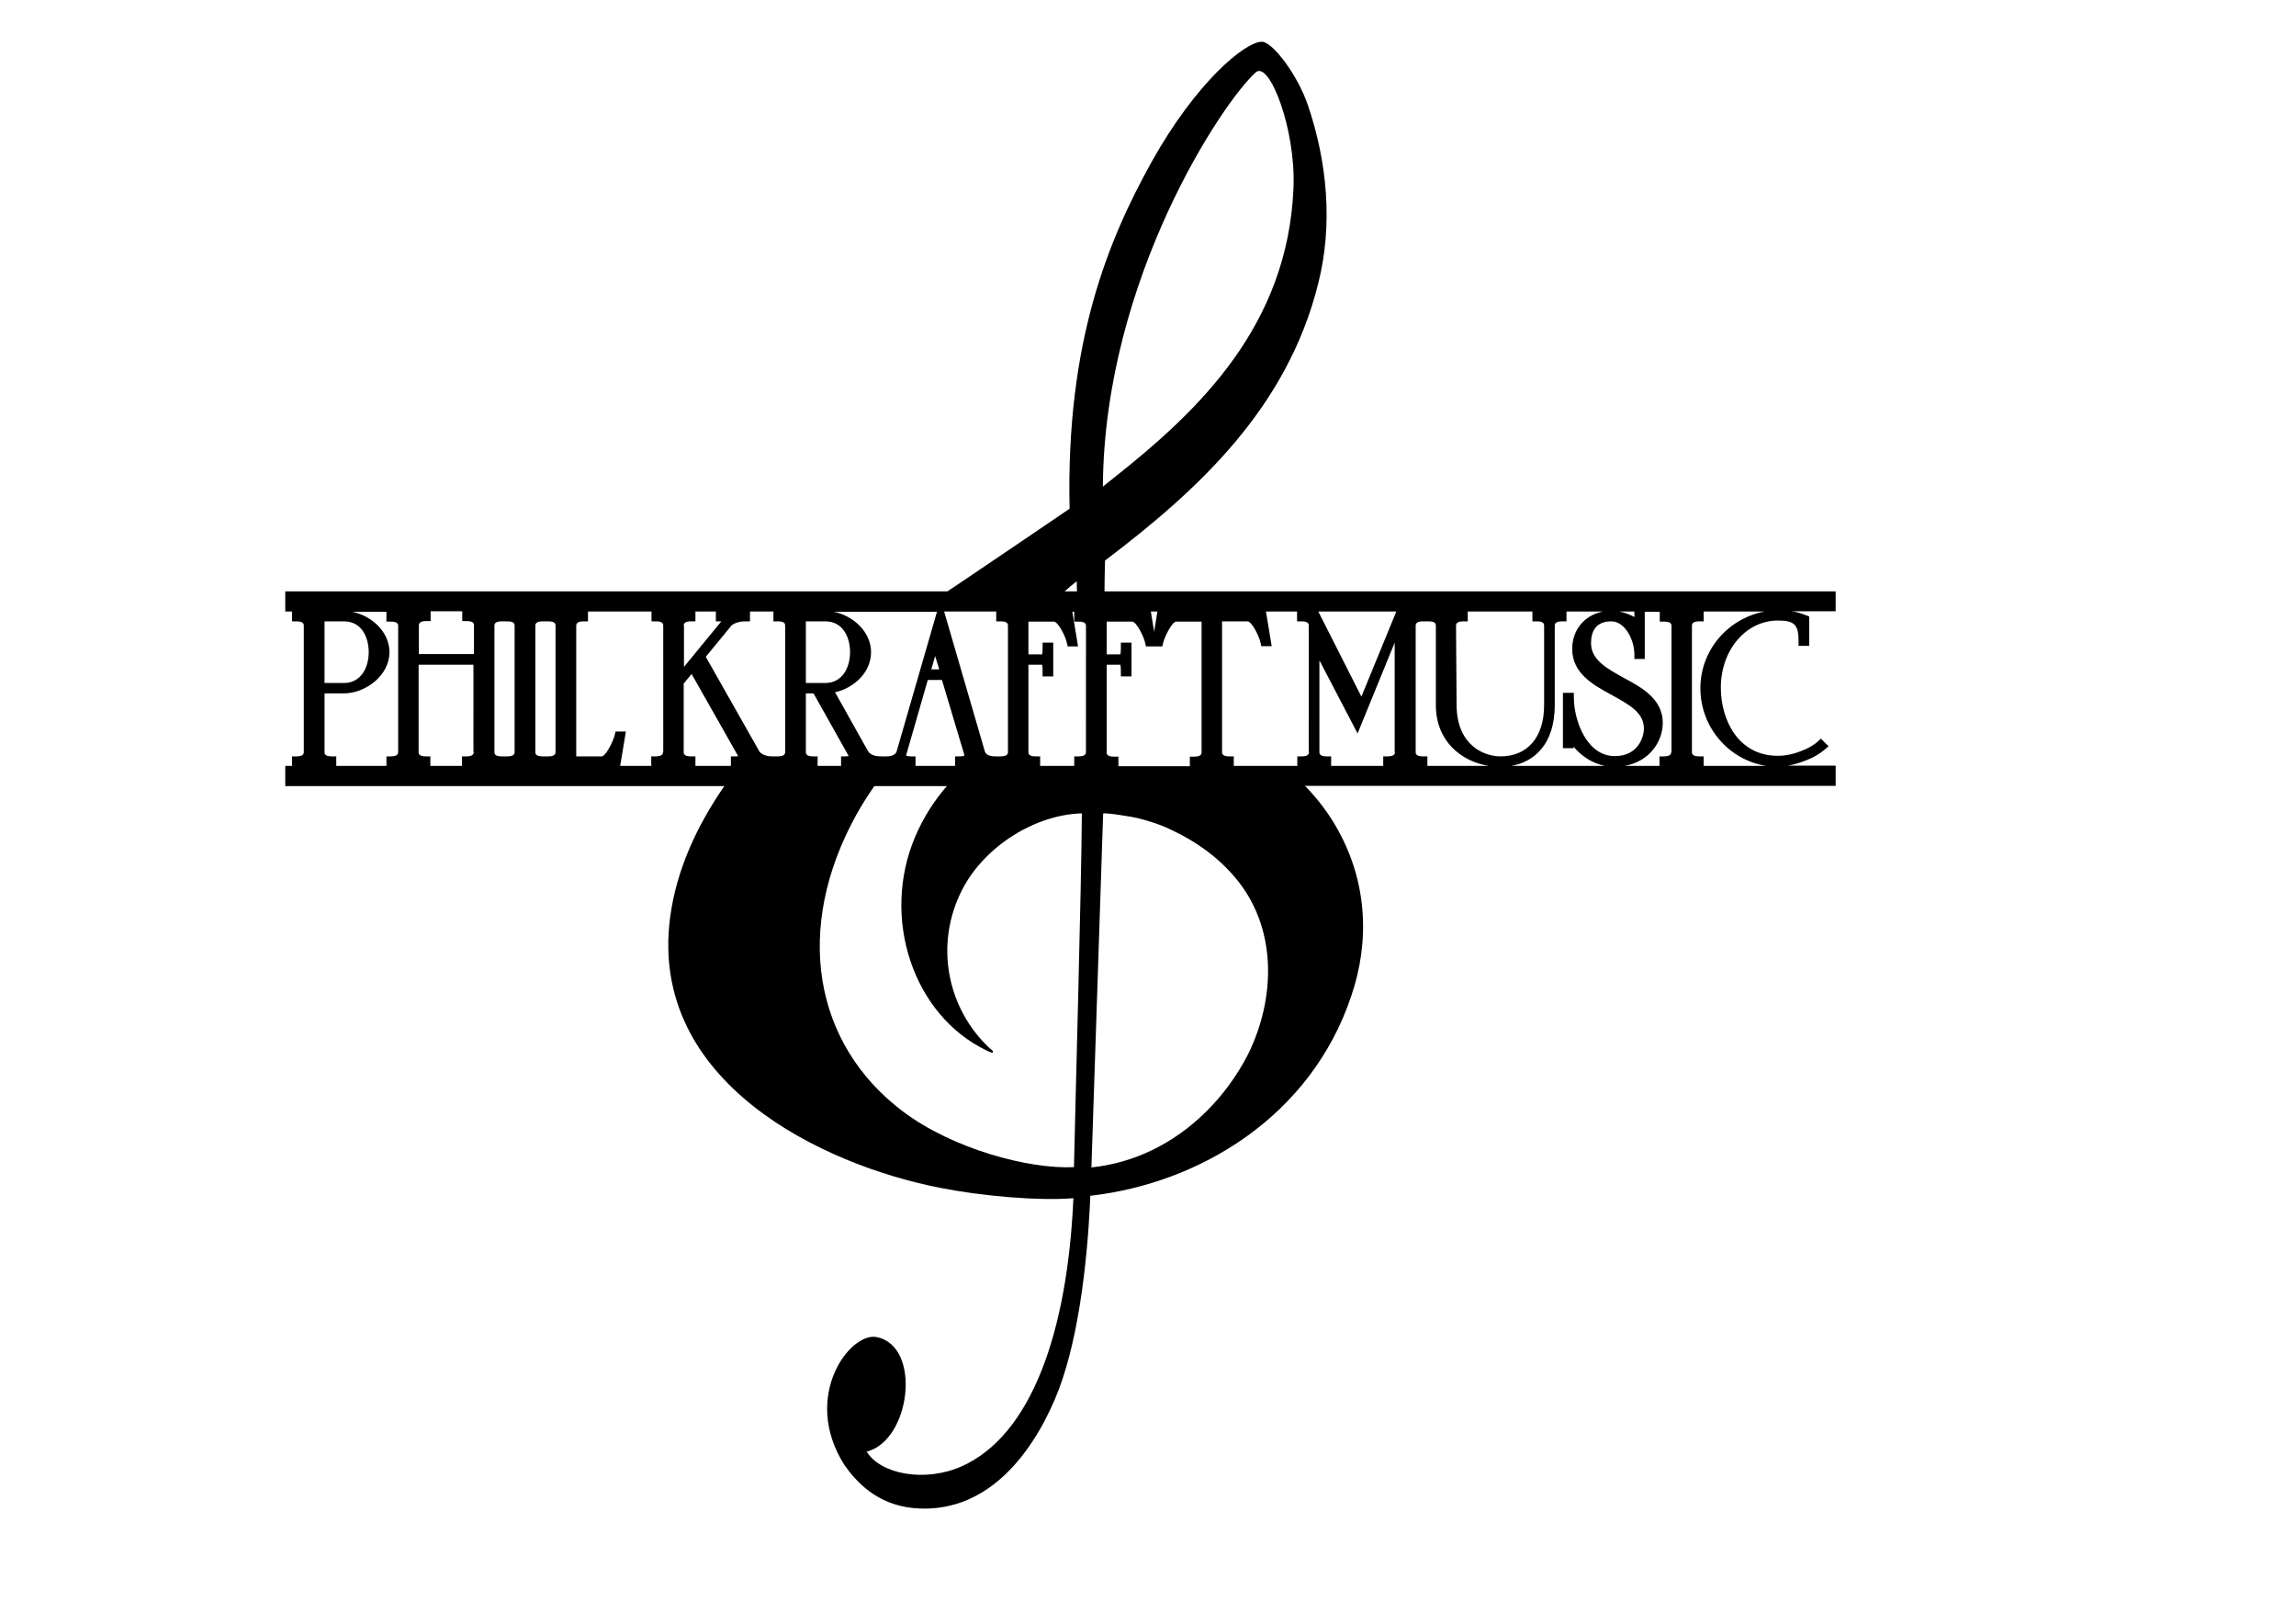 <svg xml:space="preserve" style="enable-background:new 0 0 841.9 595.3;" viewBox="0 0 841.9 595.3" y="0px" x="0px" xmlns:xlink="http://www.w3.org/1999/xlink" xmlns="http://www.w3.org/2000/svg" id="Слой_1" version="1.1">
<path d="M673.2,216.8H405c0-3.5,0.1-7.2,0.2-11.3c33.9-25.7,66.8-55.7,78.2-101.7c5.4-21.4,3.3-44.3-3.8-65.2
	c-3.8-11.2-13-23.3-16.9-23.3c-6.2,0-24.2,15-40.4,44c-15.7,28.3-31.5,65.7-30.1,127.2c-10.8,7.3-21.1,14.4-39.7,26.9
	c-1.7,1.1-3.4,2.3-5.1,3.4H104.6v7.4h2.5v3.6h1.7c2.6,0,2.6,1.1,2.6,1.6v46.3c0,0.4,0,1.6-2.6,1.6h-1.7v3.5h-2.5v7.4h161
	c-9.9,14.3-17.6,30.6-19.9,48.3c-7.8,60.3,55.9,90.6,99.1,99c15.2,3,35.6,4.8,48.8,3.8c-2.2,49.1-15.4,86.9-41,98.3
	c-13.3,5.9-29.6,3-34.8-5.4c16.2-4.1,20.3-38.8,3.6-42c-9.7-1.9-27.6,21.7-11.9,46.7c4.3,6.2,11.9,14.7,25.5,16
	c26.1,2.4,42.8-18.8,51.8-39.9c8.1-18.8,11.9-48.1,13-74.6c40.2-4.6,80.8-29.1,95.6-73c7-20.3,5.9-42-4.9-61.3
	c-3.1-5.6-7.1-11-12-16h194.6v-7.4h-17.5c2.6-0.4,4.9-1.3,6.8-2c2.6-1,4.8-2.3,6.7-3.9l1.4-1.2l-2.8-2.8l-1.2,1.1
	c-1.2,1.1-3.2,2.3-5.4,3.2c-2.5,1-5.6,2-9.2,2c-14.4,0-20.9-13-20.9-25c0-13.8,9.2-24.6,20.9-24.6c6.1,0,7.6,1.5,7.6,7.6v1.7h3.9
	v-10.8l-1.1-0.4c-1.7-0.7-3.4-1.2-5.2-1.5h16V216.8z M599.3,224.2v2c-1.5-0.8-3.4-1.6-5.5-2H599.3z M424.4,224.2l-1.2,7.4l-1.2-7.4
	H424.4z M405.8,243.7h5c0.2,0.6,0.2,2,0.2,2.6v1.7h3.9v-12.4h-3.9v1.7c0,0.6,0,2-0.2,2.6h-5v-12h9.3c1.6,0,4.3,5.4,4.8,7.8l0.3,1.3
	h2.1h1.8h2.1l0.3-1.3c0.6-2.4,3.3-7.8,4.8-7.8h9.3v47.9c0,0.4,0,1.6-2.6,1.6h-1.7v3.5h-26.2v-3.5h-1.7c-2.6,0-2.6-1.1-2.6-1.6V243.7
	z M460.5,26.5c4.9-4.3,14.7,20.7,13.8,42.4c-2.1,50.4-34.4,81.4-65.9,106.3c-1.3,1.1-2.7,2.1-4,3.2C404.9,102.1,448.6,37,460.5,26.5
	z M394.8,213.1c0,1,0.1,2.3,0.1,3.7h-4.5C391.8,215.5,393.3,214.3,394.8,213.1z M365.3,224.2v3.6h1.7c2.6,0,2.6,1.1,2.6,1.6v46.3
	c0,0.4,0,1.6-2.6,1.6h-0.5h-1.2h-0.5c-2,0-3.4-0.7-3.7-1.9l-14.9-51.2H365.3z M353.5,276.4c0.1,0.4,0.1,0.6,0.1,0.6
	c-0.1,0.1-0.5,0.3-1.7,0.3h-1.7v3.5h-14.5v-3.5h-1.7c-1.4,0-1.7-0.3-1.7-0.3c0,0-0.1-0.2,0.1-0.6l7.8-27.1h5.2L353.5,276.4z
	 M341.5,245.4l1.4-4.9l1.5,4.9H341.5z M343.6,224.2l-14.8,51.2c-0.3,1.2-1.7,1.9-3.7,1.9h-0.5h-1.2h-0.5c-2.9,0-4.2-1.2-4.6-1.9
	l-12.1-21.6c6.8-1.5,13.2-7.2,13.2-14.7c0-7.6-6.8-13.5-13.7-14.8H343.6z M295.5,227.8h7.1c6.7,0,9.1,6.1,9.1,11.3
	c0,5.6-2.8,11.3-9.1,11.3h-7.1V227.8z M250.7,229.4c0-0.4,0-1.6,2.6-1.6h1.7v-3.6h7.5v3.6h1.7c0.1,0,0.2,0,0.3,0l-13.7,16.7V229.4z
	 M119,227.8h7.1c6.7,0,9.1,6.1,9.1,11.3c0,5.6-2.8,11.3-9.1,11.3H119V227.8z M146,275.7c0,0.4,0,1.6-2.6,1.6h-1.7v3.5h-18.4v-3.5
	h-1.7c-2.6,0-2.6-1.1-2.6-1.6v-21.5h7.1c7.9,0,16.7-6.5,16.7-15.1c0-7.6-6.8-13.5-13.7-14.8h12.6v3.6h1.7c2.6,0,2.6,1.1,2.6,1.6
	V275.7z M173.7,275.7c0,0.4,0,1.6-2.6,1.6h-1.7v3.5h-11.6v-3.5h-1.7c-2.6,0-2.6-1.1-2.6-1.6v-32h20.1V275.7z M173.7,239.8h-20.1
	v-10.5c0-0.4,0-1.6,2.6-1.6h1.7v-3.6h11.6v3.6h1.7c2.6,0,2.6,1.1,2.6,1.6V239.8z M188.7,275.7c0,0.4,0,1.6-2.6,1.6h-0.5h-1.2h-0.5
	c-2.6,0-2.6-1.1-2.6-1.6v-46.3c0-0.4,0-1.6,2.6-1.6h0.5h1.2h0.5c2.6,0,2.6,1.1,2.6,1.6V275.7z M203.7,275.7c0,0.4,0,1.6-2.6,1.6
	h-0.5h-1.2h-0.5c-2.6,0-2.6-1.1-2.6-1.6v-46.3c0-0.4,0-1.6,2.6-1.6h0.5h1.2h0.5c2.6,0,2.6,1.1,2.6,1.6V275.7z M243.1,275.7
	c0,0.4,0,1.6-2.6,1.6h-1.7v3.5h-11.4l2.1-12.6h-3.8l-0.3,1.3c-0.6,2.4-3.3,7.8-4.8,7.8h-9.3v-47.9c0-0.4,0-1.6,2.6-1.6h1.7v-3.6
	h23.3v3.6h1.7c2.6,0,2.6,1.1,2.6,1.6V275.7z M269.7,277.3H268v3.5H255v-3.5h-1.7c-2.6,0-2.6-1.1-2.6-1.6v-25.1l2.9-3.5l17,30
	c0,0.1,0.1,0.1,0.1,0.2C270.5,277.2,270.2,277.3,269.7,277.3z M287.9,275.7c0,0.4,0,1.6-2.6,1.6h-0.5h-1.2h-0.5
	c-2.5,0-4.2-1-4.7-1.9l-19.6-34.6l9.2-11.2c0.5-0.7,2.3-1.8,5.3-1.8h1.7v-3.6h8.6v3.6h1.7c2.6,0,2.6,1.1,2.6,1.6V275.7z
	 M298.1,277.3c-2.6,0-2.6-1.1-2.6-1.6v-21.5h2.8l12.8,22.8c0,0.1,0.1,0.2,0.1,0.2c-0.2,0-0.6,0.1-1.1,0.1h-1.7v3.5h-8.6v-3.5H298.1z
	 M393.8,427.9c-16.6,0.8-44.5-6.7-62.7-20.4c-32.8-24.7-40.2-67-17.1-108.8c1.9-3.4,4.1-6.9,6.6-10.5h26.6
	c-4.7,5.4-8.6,11.5-11.6,18.5c-12.7,29.8-0.8,65.6,26.3,78.5c0.5,0.2,1,0.5,1.4,0.6c1.3,0.5,1-0.6-0.2-1.3
	c-15.8-14.6-20.6-38.2-10.3-58.3c8.4-16.3,27.2-27.6,43.9-28C396.5,326.6,394.4,400.5,393.8,427.9z M398.2,275.7
	c0,0.4,0,1.6-2.6,1.6h-1.7v3.5h-12.5v-3.5h-1.7c-2.6,0-2.6-1.1-2.6-1.6v-32h5c0.2,0.6,0.2,2,0.2,2.6v1.7h3.9v-12.4h-3.9v1.7
	c0,0.6,0,2-0.2,2.6h-5v-12h9.3c1.6,0,4.3,5.4,4.8,7.8l0.3,1.3h3.8l-2.1-12.7h0.7v3.6h1.7c2.6,0,2.6,1.1,2.6,1.6V275.7z M457.5,386.8
	c-4.1,7.9-9.5,15.2-15.7,21.2c-11.7,11.4-26.1,18.4-41.6,20c1.1-34.5,3-88.8,4.3-129.7c0-0.6,11.6,1.3,12.5,1.6
	c4.4,1.1,8.9,2.5,13,4.6c8.6,4,16.5,9.7,22.8,17.1C468.2,339.6,468.1,365.5,457.5,386.8z M480,275.7c0,0.4,0,1.6-2.6,1.6h-1.7v3.5
	h-23.3v-3.5h-1.7c-2.6,0-2.6-1.1-2.6-1.6v-47.9h9.3c1.6,0,4.3,5.4,4.8,7.8l0.3,1.3h3.8l-2.1-12.7h11.4v3.6h1.7
	c2.6,0,2.6,1.1,2.6,1.6V275.7z M511.5,275.7c0,0.4,0,1.6-2.6,1.6h-1.7v3.5h-19.1v-3.5h-1.7c-2.6,0-2.6-1.1-2.6-1.6v-33.6l14,26.8
	l13.6-33.3V275.7z M499.2,255.4l-15.8-31.2h28.6L499.2,255.4z M523.4,280.8v-3.5h-1.7c-2.6,0-2.6-1.1-2.6-1.6v-46.3
	c0-0.4,0-1.6,2.6-1.6h0.5h1.2h0.5c2.6,0,2.6,1.1,2.6,1.6v29.1c0,13.1,9.2,20.7,19.5,22.3H523.4z M534.1,258.5l-0.2-29.1
	c0-0.4,0-1.6,2.6-1.6h1.7v-3.6h23.7v3.6h1.7c2.6,0,2.6,1.1,2.6,1.6v29.1c0,11.7-6,18.8-16,18.8C544.2,277.3,534.2,273.3,534.1,258.5
	z M573.1,254v20.3h3.9v-0.5c3.3,3.8,7.2,6.1,11.5,7h-34.4c8.3-1.4,16-7.8,16-22.3v-29.1c0-0.4,0-1.6,2.6-1.6h1.7v-3.6h13.4
	c-6.7,1.3-11.3,6.6-11.3,13.7c0,9,7.7,13.2,14.5,16.9c6.3,3.5,11.8,6.4,11.8,12.3c0,2.8-1.9,10.1-10.7,10.1c-10.2,0-15-12.9-15-21.6
	V254H573.1z M612.8,275.7c0,0.4,0,1.6-2.6,1.6h-1.7v3.5h-12.8c9.1-1.6,14-8.9,14-15.8c0-8.7-7.6-12.9-14.3-16.5
	c-6.2-3.4-12-6.6-12-12.7c0-6.6,4-8,7.4-8c5.2,0,8.5,7,8.5,12.1v1.7h3.8v-17.3h5.5v3.6h1.7c2.6,0,2.6,1.1,2.6,1.6V275.7z
	 M623.5,252.3c0,14.4,10.5,26.4,24.2,28.5h-23v-3.5H623c-2.6,0-2.6-1.1-2.6-1.6v-46.3c0-0.4,0-1.6,2.6-1.6h1.7v-3.6H647
	C633.7,226.7,623.5,238.3,623.5,252.3z"></path>
</svg>
